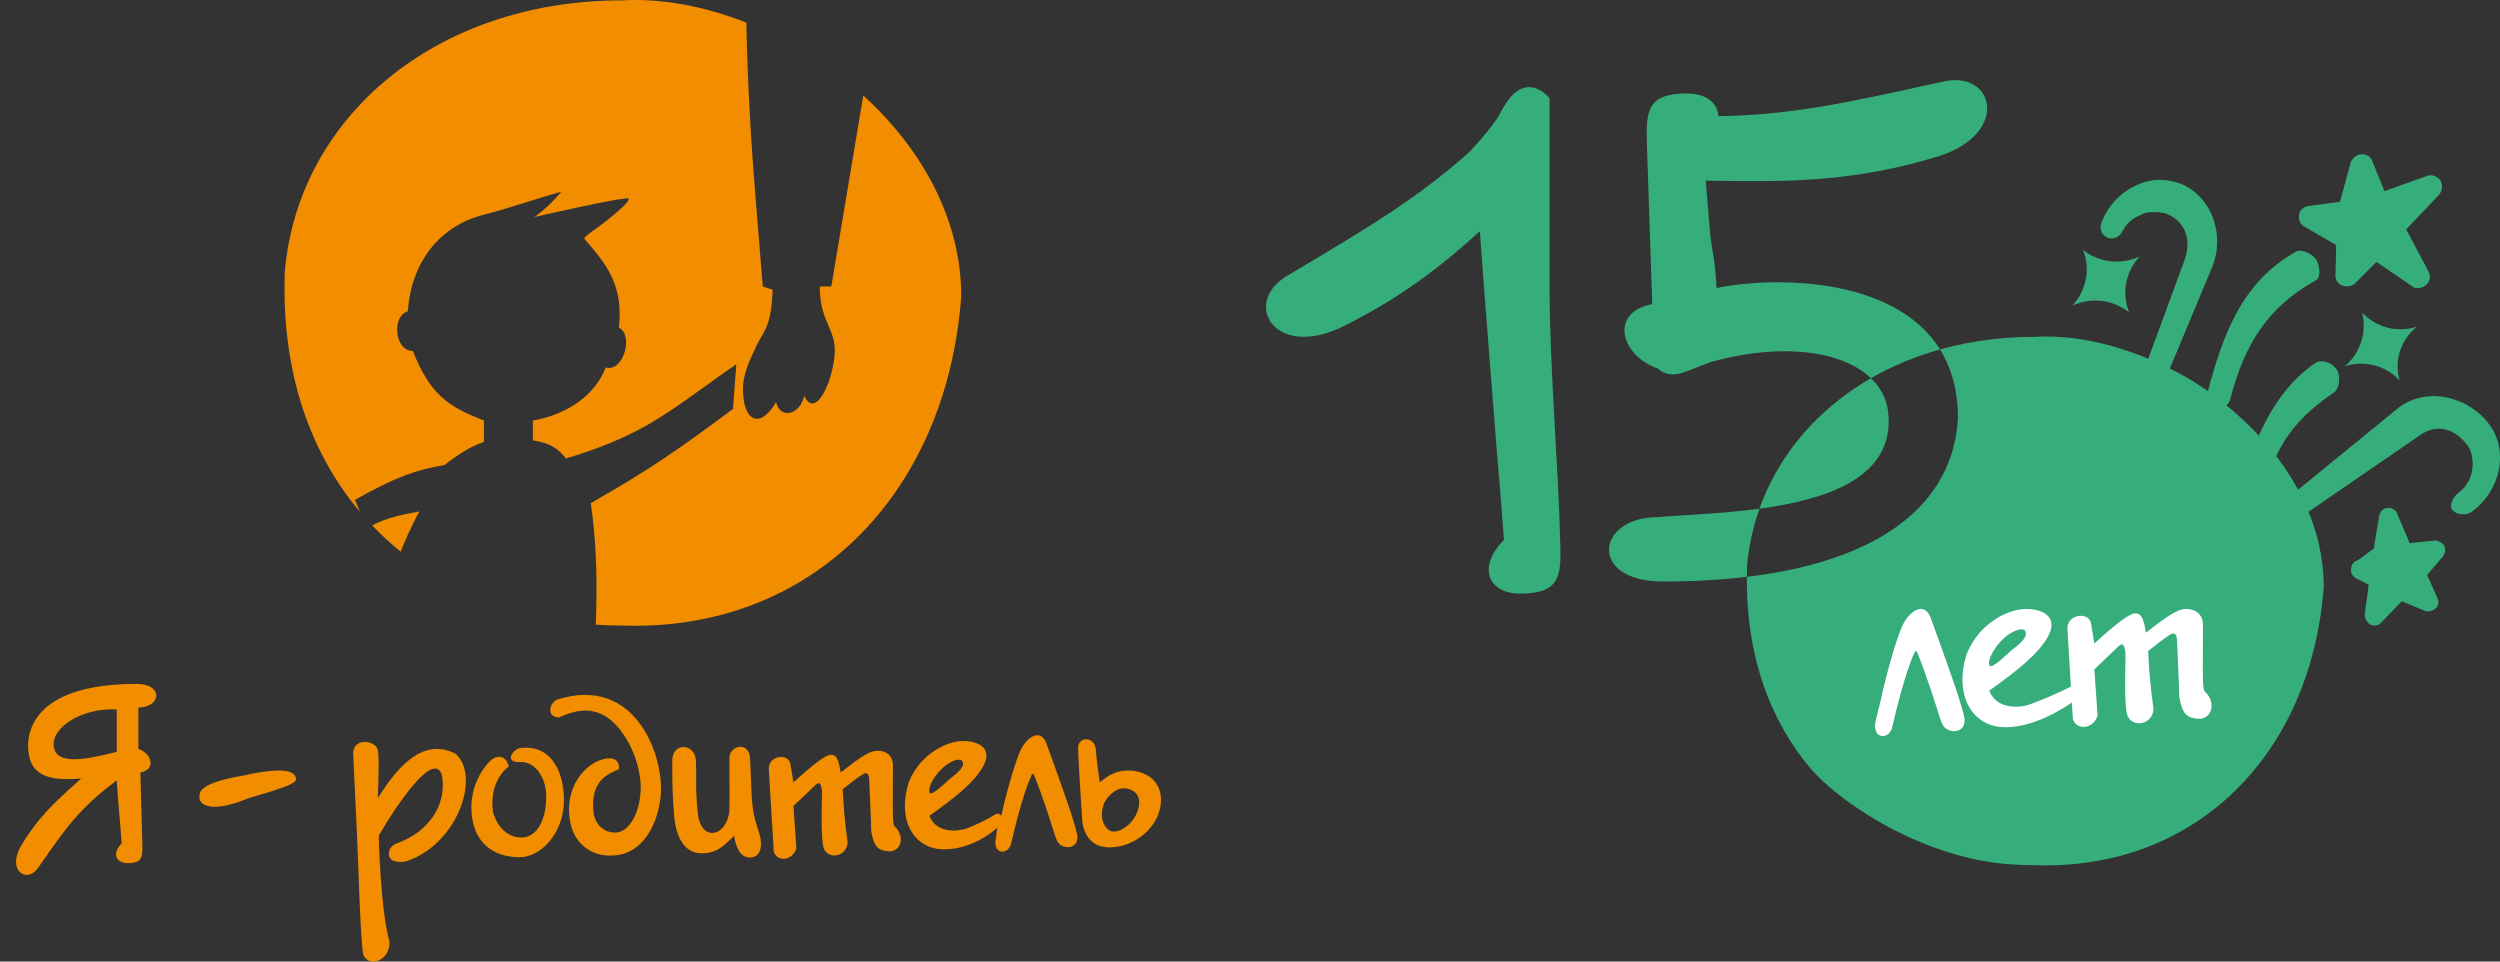 <svg width="208" height="80" viewBox="0 0 208 80" fill="none" xmlns="http://www.w3.org/2000/svg">
<rect x="0" y="0" width="208" height="80" fill="#333333" stroke="none"/>
<path d="M29.381 62.635C29.422 61.366 31.225 61.569 31.43 62.389C31.593 63.042 31.431 66.38 31.43 66.404C32.741 64.356 34.972 61.177 37.905 62.717C39.871 64.438 38.314 69.518 34.626 71.321C33.889 71.682 33.479 71.813 32.824 71.649C32.168 71.486 32.168 70.502 32.988 70.174C35.61 69.272 37.249 66.978 36.757 64.438C35.856 61.981 31.52 69.504 31.512 69.519C31.512 69.519 31.633 75.599 32.413 78.37C32.413 80.091 30.529 80.5 30.201 79.353C30.022 77.794 29.94 75.591 29.842 72.958C29.803 71.903 29.761 70.78 29.709 69.601L29.381 62.635ZM11.352 56.898C13.646 56.898 13.4 58.864 11.515 58.864V62.307C12.662 62.717 12.99 64.028 11.679 64.273L11.843 70.256C11.872 71.277 11.843 71.814 10.614 71.814C9.63 71.813 9.303 70.993 10.122 70.174C10.048 69.127 9.984 68.389 9.924 67.692C9.853 66.862 9.786 66.092 9.712 64.93C6.634 67.216 5.466 68.897 3.275 72.053L3.157 72.223C2.255 73.52 0.616 72.469 1.681 70.502C3.072 68.089 4.614 66.701 6.223 65.253C6.402 65.092 6.582 64.93 6.762 64.766C3.238 65.093 2.336 64.027 2.336 61.897C2.5 58.864 5.451 56.898 11.352 56.898ZM73.227 62.471C73.964 62.575 74.292 63.045 74.292 63.7C74.292 64.43 74.289 65.075 74.285 65.641V65.645C74.274 67.68 74.268 68.672 74.455 68.781C75.193 69.437 75.112 70.666 74.128 70.83C73.003 70.839 72.715 70.384 72.489 69.19C72.472 68.356 72.419 67.2 72.377 66.306C72.348 65.679 72.326 65.18 72.326 65.011C72.325 64.601 72.243 64.11 71.751 64.438C71.26 64.765 70.932 65.011 70.113 65.667C70.183 67.169 70.281 68.281 70.522 70.092C70.44 71.403 68.662 71.567 68.473 70.338C68.33 69.409 68.352 68.097 68.379 66.536L68.38 66.529C68.384 66.302 68.387 66.069 68.391 65.831C68.302 65.13 68.182 65 67.818 65.339L66.015 67.06C66.119 68.482 66.176 69.279 66.26 70.584C65.932 71.649 64.621 71.731 64.375 70.83L63.966 64.027C63.885 62.798 65.687 62.635 65.769 63.618L66.015 65.093C67.818 63.454 68.719 62.799 69.129 62.799C69.557 62.793 69.749 63.054 69.948 64.273C71.854 62.772 72.489 62.389 73.227 62.471ZM60.688 63.126C60.606 62.061 62.326 61.569 62.408 63.126C62.434 63.615 62.452 64.105 62.469 64.582C62.507 65.622 62.542 66.601 62.655 67.388C62.739 67.979 62.889 68.44 63.026 68.86C63.154 69.255 63.27 69.614 63.31 70.011C63.392 70.83 62.982 71.485 62.162 71.321C61.343 71.157 61.087 69.823 61.097 69.519C59.932 70.734 59.328 71.011 58.311 70.994C56.967 70.97 56.262 69.683 56.098 67.962C55.934 66.241 55.934 64.847 55.934 63.29C55.934 61.733 57.828 61.815 57.902 63.29C57.928 63.825 57.925 64.253 57.921 64.689C57.915 65.457 57.908 66.254 58.065 67.716C58.311 70.01 60.428 69.702 60.688 67.47C60.698 67.381 60.694 66.084 60.691 64.819V64.818C60.689 64.198 60.688 63.584 60.688 63.126ZM43.15 62.258C45.76 61.838 46.919 64.087 46.919 66.568C46.919 69.284 45.035 71.321 43.232 71.321C40.855 71.321 39.707 69.928 39.379 68.535C38.666 65.503 40.527 63.419 41.019 63.126C41.432 62.88 42.085 62.799 42.33 63.782C42.005 63.972 40.691 65.175 41.019 67.552C41.236 68.454 42.003 69.683 43.396 69.683C44.543 69.682 45.444 68.453 45.445 66.241C45.445 64.661 44.473 63.249 43.15 63.41C42.166 63.41 42.412 62.635 43.15 62.258ZM46.346 58.209C52.984 56.078 55.36 63.126 54.95 66.404C54.596 69.241 53.066 70.994 51.263 71.158C49.05 71.404 47.821 70.01 47.493 68.617C46.78 65.585 48.722 63.41 50.362 63.126C50.835 63.044 51.509 63.045 51.509 63.946C51.459 64.013 51.326 64.073 51.15 64.153C50.464 64.464 49.118 65.075 49.378 67.552C49.473 68.453 50.116 69.272 51.181 69.272C52.328 69.272 53.312 67.634 53.312 65.421C53.207 62.764 51.737 60.504 50.526 59.69C48.981 58.651 47.459 59.291 46.682 59.618C46.62 59.644 46.562 59.668 46.51 59.69C45.527 59.69 45.608 58.586 46.346 58.209ZM85.11 62.06C85.765 61.077 86.667 60.75 87.076 61.897C87.137 62.067 87.232 62.327 87.349 62.648C88.018 64.49 89.431 68.378 89.618 69.436C89.837 70.68 88.388 70.748 87.978 70.011C87.854 69.787 87.711 69.328 87.532 68.749C87.423 68.398 87.3 68.003 87.159 67.591C86.756 66.405 86.379 65.295 86.011 64.438C85.983 64.382 85.885 64.356 85.847 64.438C85.083 66.106 84.386 69.068 84.147 70.087L84.126 70.174C83.908 71.099 82.76 71.129 82.815 70.011L82.979 68.863C82.954 68.886 81.077 70.666 78.553 70.666C76.013 70.666 74.619 68.207 75.603 65.093C76.586 62.634 78.881 61.651 80.111 61.651C81.504 61.651 82.569 62.307 81.831 63.7C81.094 65.093 79.376 66.416 77.325 67.88C77.894 69.325 79.605 69.195 80.357 68.945C81.108 68.695 82.08 68.203 82.897 67.716C83.036 67.659 83.127 67.697 83.307 67.88C83.456 67.128 84.454 63.044 85.11 62.06ZM89.7 62.225C89.7 61.241 91.092 61.241 91.174 62.389C91.255 63.525 91.498 65.064 91.502 65.093C92.325 64.413 92.895 64.103 93.96 64.109C95.026 64.116 96.747 64.766 96.583 66.814C96.419 68.863 94.37 70.502 92.322 70.502C89.96 70.502 90.026 67.995 90.027 67.962C90.027 67.962 89.7 63.208 89.7 62.225ZM93.469 65.585C92.79 65.585 92.076 66.323 91.83 66.897C91.366 68.29 92.076 69.19 92.65 69.19C93.469 69.19 94.698 68.207 94.781 66.814C94.829 65.995 94.148 65.585 93.469 65.585ZM20.285 64.519C22.415 64.028 24.628 63.803 24.628 64.848C24.627 65.24 23.029 65.713 20.933 66.334L20.695 66.404C17.335 67.797 16.597 66.812 16.597 66.404C16.597 66.383 16.596 66.36 16.595 66.336C16.582 65.91 16.56 65.14 20.285 64.519ZM80.029 63.29C79.844 63.07 79.163 63.272 78.553 63.782C77.944 64.292 77.197 65.34 77.325 65.913C77.407 66.28 78.189 65.564 78.862 64.947L78.881 64.93C78.949 64.867 79.046 64.789 79.156 64.702C79.643 64.313 80.388 63.72 80.029 63.29ZM9.712 59.028C6.844 58.865 4.304 60.504 4.467 62.06C4.631 63.618 6.844 63.29 9.712 62.553V59.028ZM51.767 0.03C55.068 -0.155 58.639 0.519 62.095 1.881C62.257 9.118 62.633 13.703 63.139 19.855L63.14 19.856V19.865C63.243 21.112 63.351 22.424 63.463 23.835L64.288 24.11C64.182 26.562 63.819 27.19 63.356 27.993C63.221 28.227 63.078 28.475 62.93 28.787C62.353 30.003 61.812 31.145 61.812 32.366C61.812 34.98 63.188 35.807 64.564 33.468C64.977 34.981 66.628 34.431 66.904 32.917C67.854 34.976 69.303 31.678 69.441 29.477C69.506 28.427 69.228 27.783 68.918 27.069C68.579 26.287 68.203 25.418 68.203 23.835H69.165L71.826 7.943C76.629 12.318 79.976 18.172 79.976 24.661C78.737 41.311 67.316 52.594 51.767 52.044C51.028 52.044 50.294 52.02 49.568 51.973C49.702 48.424 49.643 45.27 49.153 41.861C54.126 39.033 56.639 37.263 60.987 34.018L61.262 30.303C60.228 31.015 59.321 31.668 58.48 32.273C54.985 34.79 52.634 36.482 47.088 38.145C46.365 37.261 45.85 36.907 44.336 36.632V34.98C44.336 34.98 48.877 34.43 50.391 30.577C51.904 30.99 52.73 27.826 51.492 27.275C51.904 23.698 50.391 21.909 48.602 19.845C48.711 19.648 49.132 19.346 49.612 19.001C49.914 18.784 50.24 18.549 50.527 18.314C51.413 17.585 52.318 16.841 52.318 16.542C52.314 16.244 44.474 18.056 44.474 18.056L44.525 18.018C45.276 17.449 45.868 16.934 46.676 15.992C46.676 15.923 45.551 16.275 44.191 16.701C42.858 17.118 41.299 17.606 40.346 17.839C36.493 18.781 34.207 21.909 33.932 25.899C32.556 26.312 32.831 29.201 34.345 29.201C35.766 32.752 37.203 33.813 40.262 34.98V36.77C39.436 37.045 38.518 37.503 36.959 38.696C34.544 39.114 32.967 39.672 29.529 41.586L29.961 42.601C25.813 37.692 23.392 30.956 23.697 22.597C24.797 9.8 36.188 0.03 51.767 0.03ZM34.896 42.549C34.285 43.648 33.454 45.506 33.349 45.91C32.511 45.234 31.715 44.503 30.967 43.72C32.213 43.007 33.982 42.727 34.723 42.583C34.786 42.571 34.844 42.559 34.896 42.549Z" fill="#F28D00"/>
<path d="M169.286 28.025C172.1 27.868 175.144 28.439 178.09 29.589C179.122 29.993 180.116 30.425 181.116 30.954C182.783 31.834 184.47 32.982 186.386 34.712C188.306 36.445 189.952 38.454 191.16 40.663C191.24 40.81 191.319 40.958 191.395 41.107C191.548 41.405 191.694 41.707 191.831 42.012C192.788 44.146 193.334 46.442 193.334 48.841C193.169 51.04 192.791 53.128 192.222 55.084C192.108 55.476 191.987 55.862 191.858 56.243C191.665 56.813 191.454 57.372 191.227 57.917C191.076 58.282 190.917 58.64 190.752 58.993C189.011 62.693 186.484 65.748 183.352 67.965C183.054 68.177 182.75 68.38 182.441 68.576C181.669 69.065 180.863 69.506 180.026 69.896C179.691 70.052 179.352 70.2 179.008 70.339C178.319 70.618 177.61 70.864 176.884 71.075C176.703 71.127 176.52 71.178 176.337 71.226C175.235 71.516 174.093 71.727 172.917 71.855C172.721 71.876 172.524 71.895 172.326 71.912C171.336 71.995 170.321 72.019 169.286 71.983C168.656 71.983 168.03 71.963 167.411 71.923C166.673 71.876 165.944 71.789 165.228 71.668C164.751 71.587 164.279 71.491 163.813 71.381C162.416 71.054 161.077 70.606 159.82 70.086C155.419 68.267 152.025 65.561 150.696 64.002C148.26 61.145 146.524 57.555 145.763 53.289C145.725 53.076 145.69 52.862 145.657 52.646C145.468 51.411 145.361 50.122 145.34 48.779C145.339 48.724 145.336 48.67 145.336 48.616V47.994C156.759 46.627 162.525 41.731 162.901 34.773C162.901 34.48 162.892 34.195 162.875 33.916C162.754 31.983 162.225 30.387 161.408 29.075C161.637 29.011 161.868 28.95 162.101 28.891C162.261 28.851 162.421 28.812 162.582 28.775C162.841 28.715 163.103 28.657 163.367 28.604C163.786 28.519 164.211 28.444 164.64 28.377C166.131 28.146 167.682 28.025 169.286 28.025ZM124.796 9.46C126.61 5.832 128.425 7.645 128.922 8.155V23.507C128.922 30.678 129.617 37.959 129.814 45.148C129.893 47.927 129.814 49.387 126.467 49.387C123.79 49.387 122.898 47.157 125.129 44.925C124.925 42.075 124.752 40.065 124.59 38.169C124.423 36.23 123.506 24.52 123.122 19.243C119.942 22.136 116.436 24.878 111.463 27.295C105.918 29.812 103.376 25.16 107.072 22.96L107.556 22.671C113.807 18.953 118.026 16.441 122.302 12.593C123.705 11.09 124.575 9.902 124.796 9.46ZM146.387 42.322C145.85 43.839 145.499 45.439 145.355 47.097C145.344 47.398 145.338 47.697 145.336 47.994C143.207 48.248 140.883 48.381 138.36 48.381C132.113 48.382 132.783 43.028 137.914 43.028C139.96 42.842 143.171 42.757 146.387 42.322ZM155.663 31.467C156.48 32.25 156.983 33.214 157.1 34.327C157.116 34.479 157.127 34.628 157.133 34.775C157.35 39.82 151.861 41.583 146.387 42.324V42.322C146.619 41.667 146.887 41.027 147.187 40.404C147.243 40.288 147.301 40.174 147.359 40.059C147.798 39.193 148.302 38.36 148.868 37.565C149.117 37.214 149.379 36.871 149.652 36.536C150.351 35.677 151.126 34.87 151.97 34.121C152.523 33.63 153.105 33.164 153.716 32.724C153.895 32.595 154.077 32.469 154.261 32.344C154.714 32.038 155.18 31.745 155.661 31.468L155.663 31.467ZM161.702 6.779C165.902 5.851 167.234 10.983 161.469 12.945C154.229 15.197 148.582 15.122 142.69 15.043C142.433 15.04 142.175 15.036 141.917 15.033C142.034 16.526 142.142 17.784 142.246 18.996C142.44 21.255 142.62 20.8 142.822 23.964C147.3 23.023 157.565 22.898 161.41 29.074C159.333 29.654 157.407 30.463 155.663 31.467C153.367 29.267 148.581 28.507 142.822 29.988C140.657 30.545 139.314 31.868 137.914 30.658C134.791 29.542 133.898 25.972 137.467 25.303L137.022 12.017C136.943 9.238 137.022 7.778 140.368 7.778C141.952 7.778 142.911 8.56 142.967 9.66C148.961 9.592 153.83 8.518 161.151 6.9L161.702 6.779Z" fill="#36AE7B"/>
<path d="M198.594 42.266C198.916 42.223 199.258 42.341 199.408 42.648L200.49 45.192L202.534 44.974C202.802 44.939 203.16 45.164 203.349 45.357C203.499 45.664 203.442 46.053 203.256 46.296L201.934 47.836L202.787 49.742C202.937 50.049 202.88 50.439 202.633 50.635C202.387 50.831 202.019 50.935 201.73 50.81L199.824 50.027L198.093 51.823C197.854 52.073 197.478 52.123 197.182 51.944C197.121 51.897 197.121 51.898 197.06 51.851C196.871 51.658 196.728 51.404 196.745 51.129L197.076 48.647L196.001 48.102C195.705 47.923 195.555 47.617 195.619 47.281C195.63 46.952 195.869 46.701 196.184 46.605L197.495 45.645L197.961 42.841C198.033 42.559 198.272 42.309 198.594 42.266ZM199.633 33.864C202.098 32.086 205.513 33.109 207.127 35.333C208.741 37.556 208.055 40.81 205.655 42.58C205.236 42.899 204.367 42.856 204.047 42.438C203.728 42.019 204.105 41.337 204.524 41.017C206.086 39.886 205.878 37.783 205.291 37.037C204.26 35.724 202.825 35.135 201.262 36.265L191.656 42.863C191.293 43.109 190.831 43.104 190.464 42.824C190.391 42.768 190.382 42.703 190.309 42.647C189.989 42.228 190.106 41.62 190.525 41.3L199.633 33.864ZM192.604 30.22C193.022 29.901 193.996 30.035 194.467 30.825C194.722 31.252 194.651 32.301 194.233 32.621C191.815 34.261 190.085 36.022 189.062 38.728C188.863 39.216 188.306 39.487 187.819 39.289C187.681 39.241 187.607 39.185 187.533 39.129C187.175 38.913 187.05 38.468 187.193 38.054C188.359 34.934 189.888 32.098 192.604 30.22ZM191.037 20.932C191.465 20.677 192.457 21.136 192.72 21.628C192.974 22.056 193.158 23.069 192.666 23.332C188.617 25.585 186.737 28.691 185.558 33.198C185.433 33.742 184.94 34.005 184.396 33.879C184.258 33.832 184.119 33.784 184.046 33.728C183.753 33.504 183.637 33.124 183.65 32.727C184.963 27.742 186.561 23.439 191.037 20.932ZM177.846 15.377C179.024 14.825 180.281 14.856 181.459 15.293C183.971 16.342 185.18 19.476 184.035 22.264L179.639 32.8C179.449 33.352 178.883 33.559 178.396 33.361C178.331 33.369 178.258 33.313 178.185 33.257C177.883 32.968 177.757 32.523 177.9 32.109L181.674 21.861C182.421 20.048 181.854 18.468 180.318 17.816C179.621 17.515 178.511 17.701 178.503 17.703C177.631 18.082 177.183 18.234 176.58 19.237C176.382 19.724 175.817 19.932 175.403 19.79C174.85 19.599 174.642 19.033 174.841 18.545C175.372 17.091 176.473 15.956 177.846 15.377ZM196.527 26.004C197.679 27.235 199.458 27.722 201.098 27.174C199.729 28.279 199.168 30.002 199.652 31.651C198.499 30.421 196.721 29.932 195.08 30.48C196.384 29.384 196.945 27.662 196.527 26.004ZM173.296 20.789C174.667 21.865 176.455 22.053 178.015 21.342C176.848 22.599 176.514 24.39 177.138 25.982C175.767 24.906 173.979 24.717 172.419 25.428C173.586 24.172 173.948 22.321 173.296 20.789ZM196.277 12.87C196.656 12.753 197.071 12.896 197.317 13.258L198.387 15.901L202.074 14.587C202.463 14.536 202.886 14.743 203.059 15.049C203.24 15.421 203.227 15.818 202.947 16.185L200.195 19.086L202.042 22.567C202.223 22.938 202.21 23.335 201.921 23.637C201.632 23.939 201.188 24.064 200.838 23.914L197.721 21.789L195.977 23.537C195.688 23.838 195.235 23.898 194.885 23.748C194.82 23.756 194.746 23.7 194.673 23.644C194.453 23.476 194.289 23.234 194.311 22.902L194.371 20.389L191.781 18.888C191.432 18.737 191.251 18.366 191.264 17.969C191.277 17.572 191.567 17.27 191.947 17.154L194.683 16.79L195.53 13.694C195.607 13.288 195.897 12.986 196.277 12.87Z" fill="#36AE7B"/>
<path d="M158.508 51.639C159.223 50.566 160.207 50.208 160.654 51.46C160.721 51.646 160.823 51.929 160.951 52.28L160.952 52.282C161.682 54.293 163.224 58.535 163.427 59.69C163.667 61.047 162.086 61.122 161.638 60.317C161.503 60.074 161.347 59.572 161.151 58.94C161.032 58.557 160.898 58.126 160.745 57.676C160.304 56.381 159.892 55.17 159.491 54.233C159.46 54.173 159.353 54.144 159.312 54.233C158.478 56.054 157.717 59.288 157.456 60.4L157.434 60.496C157.196 61.506 155.943 61.538 156.003 60.317C156.119 59.504 156.381 58.785 156.539 57.991C156.702 57.17 157.792 52.712 158.508 51.639ZM168.545 50.666C170.065 50.666 171.228 51.382 170.423 52.902C169.617 54.423 167.742 55.867 165.503 57.465C166.124 59.043 167.992 58.901 168.812 58.628C169.532 58.388 171.279 57.659 172.299 57.125L172.013 52.377C171.924 51.035 173.893 50.856 173.982 51.93L174.25 53.54C176.218 51.751 177.203 51.035 177.65 51.035C178.118 51.029 178.326 51.315 178.545 52.645C180.625 51.006 181.318 50.588 182.123 50.678C182.928 50.792 183.286 51.304 183.286 52.02C183.286 52.816 183.282 53.521 183.278 54.138V54.144C183.266 56.365 183.26 57.448 183.465 57.566C184.269 58.282 184.18 59.624 183.107 59.803C181.879 59.813 181.564 59.317 181.317 58.014C181.3 57.102 181.241 55.839 181.196 54.862C181.164 54.179 181.138 53.636 181.138 53.451C181.138 53.004 181.049 52.467 180.512 52.824C179.976 53.182 179.618 53.45 178.723 54.166C178.801 55.806 178.908 57.02 179.171 58.997C179.081 60.428 177.141 60.608 176.934 59.266C176.778 58.252 176.803 56.82 176.832 55.116V55.108C176.836 54.86 176.841 54.605 176.844 54.346C176.747 53.58 176.616 53.438 176.219 53.809L174.25 55.688C174.363 57.24 174.427 58.11 174.518 59.534C174.16 60.697 172.729 60.787 172.461 59.803L172.379 58.449C171.451 59.096 169.143 60.507 166.844 60.507C164.071 60.507 162.55 57.823 163.624 54.424C164.697 51.74 167.203 50.666 168.545 50.666ZM168.455 52.455C168.254 52.215 167.51 52.436 166.844 52.992C166.179 53.549 165.364 54.692 165.503 55.318C165.592 55.719 166.446 54.938 167.18 54.265L167.202 54.244C167.276 54.176 167.382 54.092 167.502 53.997C168.034 53.573 168.847 52.924 168.455 52.455Z" fill="white"/>
</svg>
